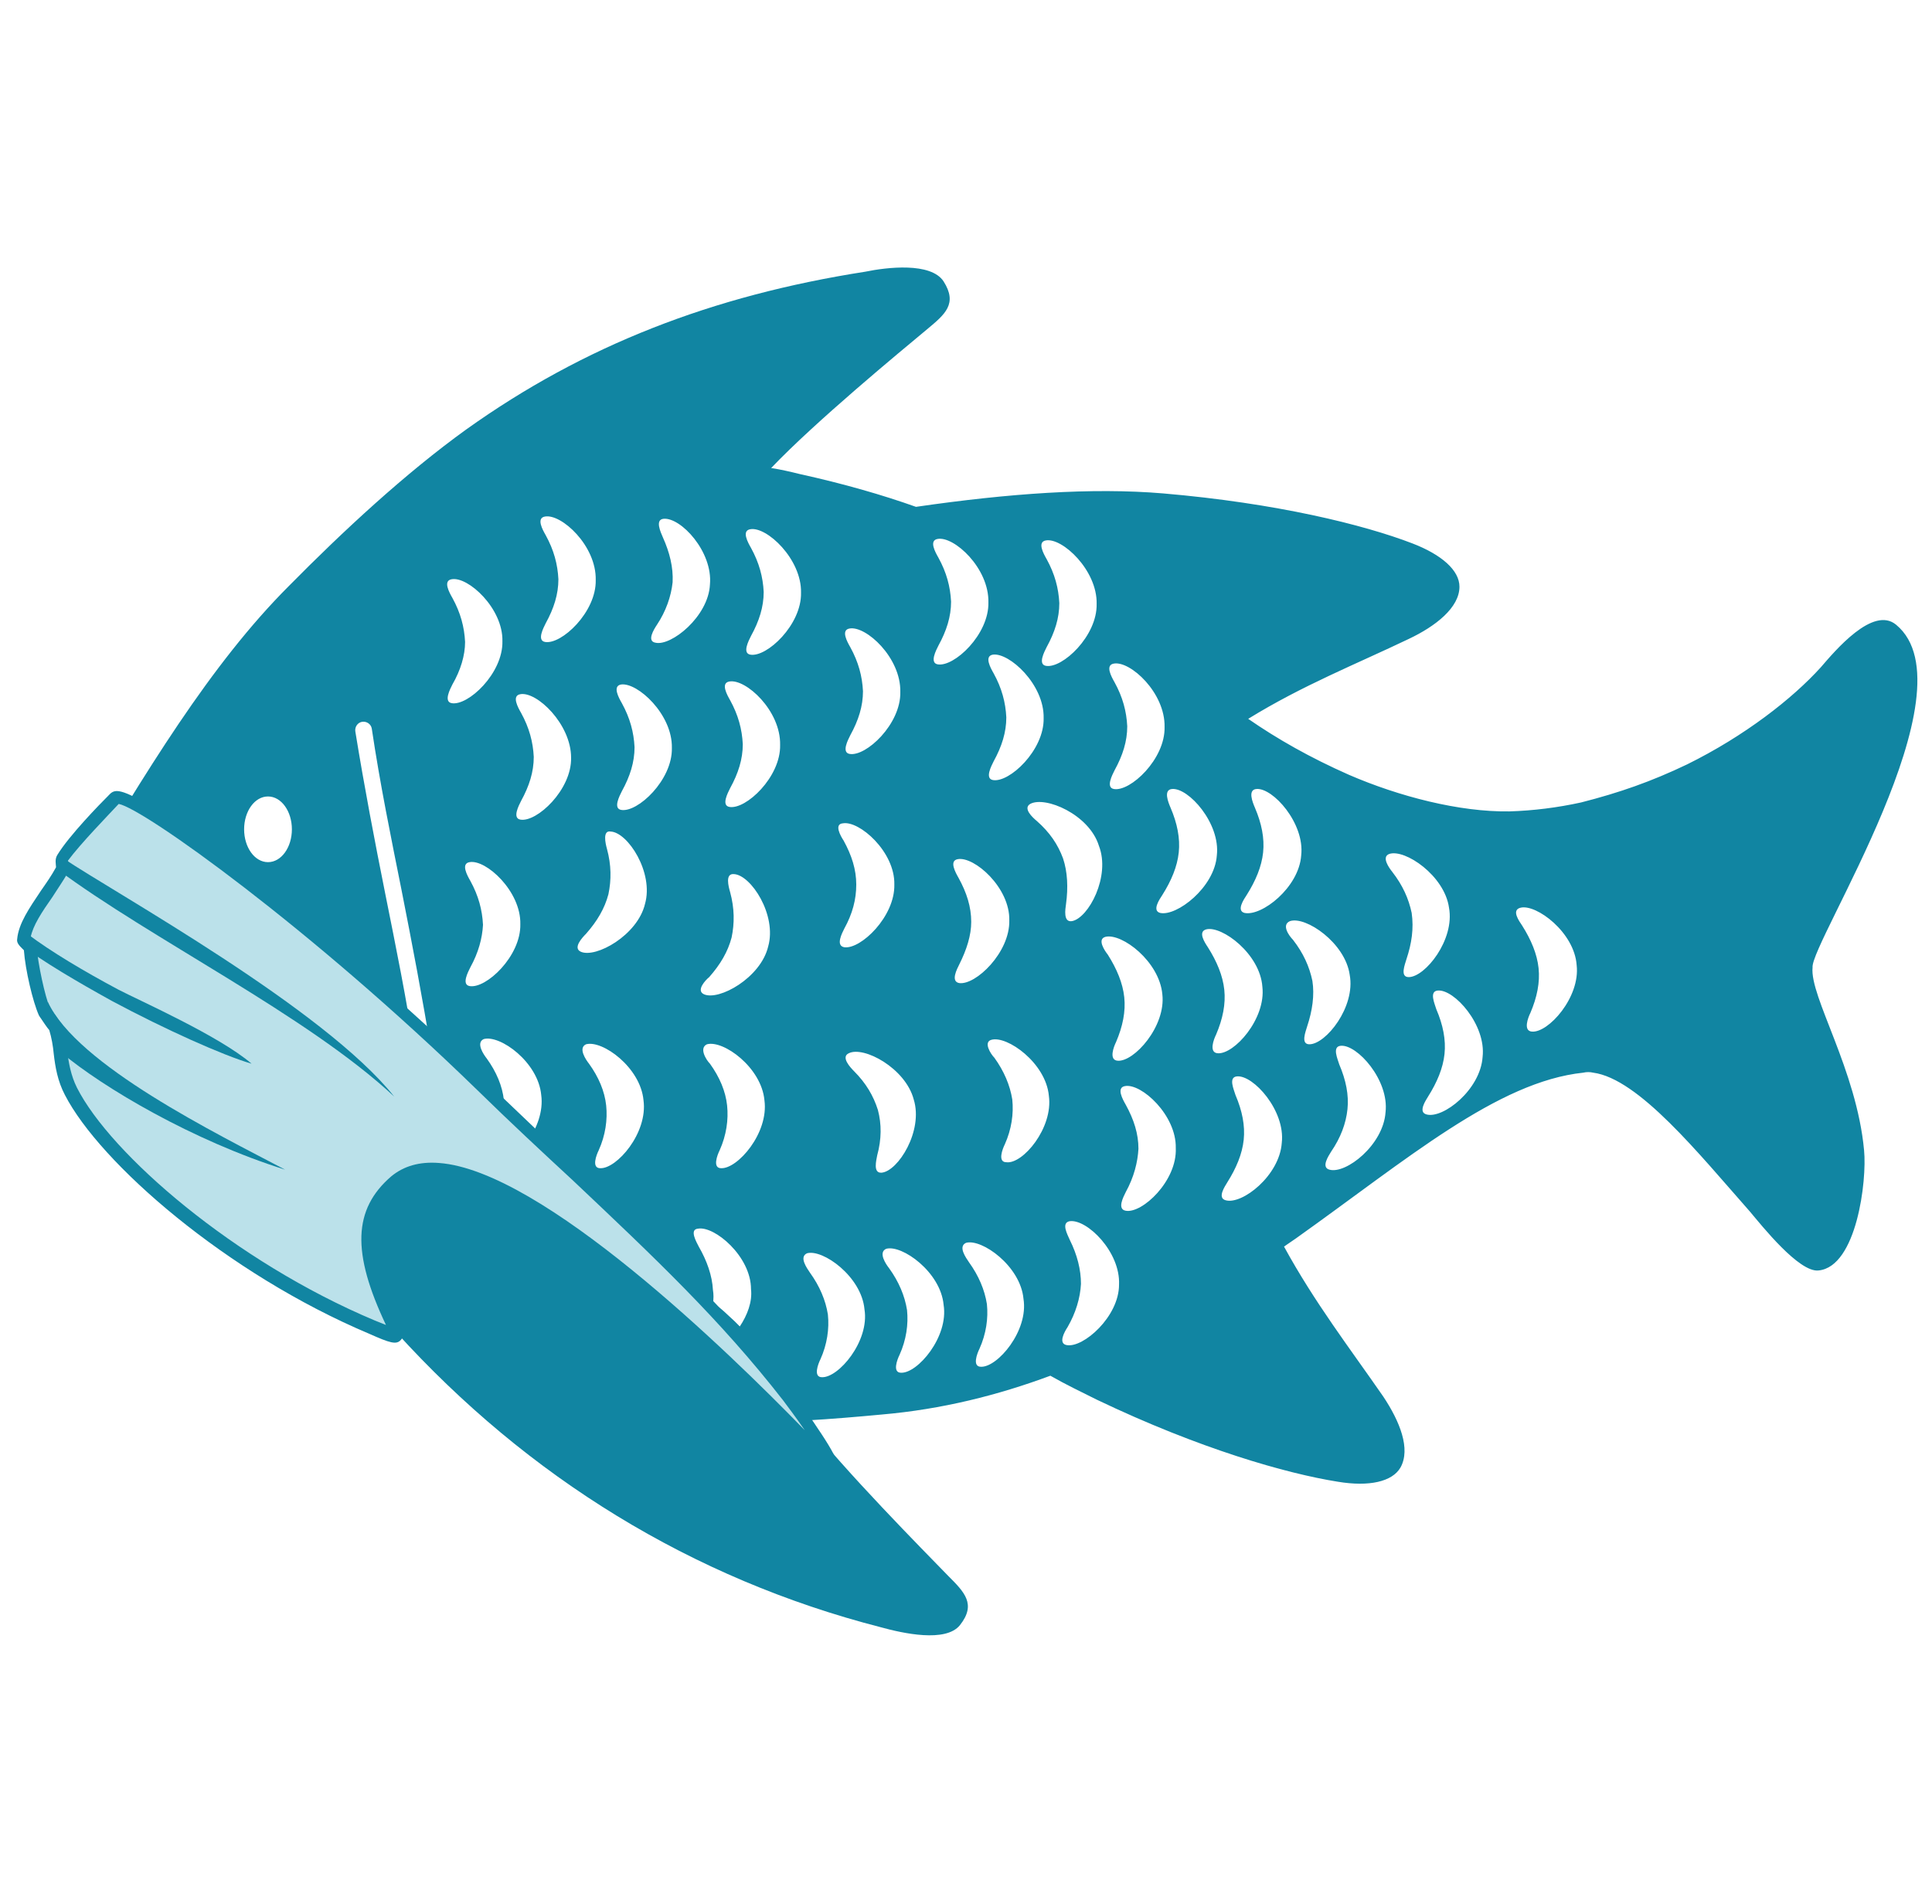 <?xml version="1.0" encoding="utf-8"?>
<!-- Generator: Adobe Illustrator 25.2.3, SVG Export Plug-In . SVG Version: 6.00 Build 0)  -->
<svg version="1.1" id="Ebene_1" xmlns="http://www.w3.org/2000/svg" xmlns:xlink="http://www.w3.org/1999/xlink" x="0px" y="0px"
	 viewBox="0 0 258.8 255.1" style="enable-background:new 0 0 258.8 255.1;" xml:space="preserve">
<style type="text/css">
	.st0{fill-rule:evenodd;clip-rule:evenodd;fill:#0082A0;}
	.st1{fill-rule:evenodd;clip-rule:evenodd;fill:#1185A2;}
	.st2{fill-rule:evenodd;clip-rule:evenodd;fill:#BBE1EA;}
	.st3{fill:#1185A2;}
</style>
<g>
	<path class="st0" d="M7.6,123.7c0.3-0.5,0.6-1,0.9-1.5c2.7,3.4,5.3,6.6,8.1,9.7c-0.4,3.2-0.4,6.4,0,9.7c-1-0.6-2-1.3-3.1-1.8
		c-2.2-0.9-4.1-2.5-3.4-7C7.3,129.7,5,128,7.6,123.7z"/>
	<path class="st1" d="M38.9,152c3.5,2.5,7,3.8,10.1,3.8c1.7,0,3.3-0.4,4.7-1.3c3.6-2.2,5.1-7.1,4.1-13.4c-1.2-7.4-2.6-14.7-4-21.8
		c-1.4-7-2.9-14.3-4-21.7c-0.1-0.6-0.7-1-1.3-0.9s-1,0.7-0.9,1.3c1.2,7.4,2.6,14.7,4,21.7c1.4,7,2.9,14.3,4,21.7
		c0.8,5.3-0.3,9.4-3.1,11.1c-3,1.8-7.6,0.9-12.3-2.5c-11.2-8-21-17.6-30.5-30.1c9.8-16.5,18.5-30.9,29-41.4
		c7.2-7.3,15.6-15.1,23.8-21c15.7-11.2,32.9-17.9,53.4-21.1c2.9-0.6,8.8-1.3,10.5,1.3c1.9,3,0.2,4.4-2.2,6.4
		c-3.6,3-15,12.4-20.9,18.6c1.3,0.2,2.6,0.5,3.8,0.8c5.9,1.3,11.1,2.8,15.6,4.4c12.4-1.8,23.6-2.6,33.1-1.8
		c15.2,1.3,26.9,4.2,33.4,6.7c3.9,1.5,6.3,3.6,6.3,5.8c0,2.8-3.2,5.3-6.8,7c-7.1,3.4-14.2,6.2-21.5,10.7c3.9,2.7,8.3,5.2,13.5,7.5
		c6.7,2.9,14.8,5,21.5,4.9c3.2-0.1,6.4-0.5,9.6-1.2c5.1-1.3,9.4-2.8,14.2-5.1c7.7-3.8,14.1-8.8,17.9-13c1.9-2.2,7-8.3,10.1-5.7
		c10.5,8.7-11.5,42.6-11.2,45.9c-0.4,3.9,5.9,13.7,6.9,24.5c0.4,4.1-1,15.6-6.1,16.1c-2.6,0.3-7.6-6-9.2-7.9
		c-6.8-7.7-14.9-17.8-21-18.6c-0.4-0.1-0.9-0.1-1.3,0c-11.5,1.2-23.6,11.6-38.5,22.2c-0.3,0.2-1.6,1.1-1.6,1.1
		c4.1,7.5,8.8,13.6,13.3,20.1c2.2,3.3,3.7,7,2.3,9.5c-1.1,1.9-4.2,2.6-8.4,1.9c-6.9-1.1-18.5-4.4-32.3-11c-2-1-4.1-2-6.2-3.2
		c-7,2.6-14.5,4.5-22.6,5.2c-3.2,0.3-6.7,0.6-10.2,0.8c5.3,6.8,15.8,17.4,19.1,20.8c2.2,2.2,3.8,3.8,1.6,6.6
		c-1.9,2.4-7.7,1.1-10.6,0.3c-25.3-6.5-47.3-20.1-64.9-39.5c-4.2-4.6-8.8-9.6-12.8-14.3c-6.2-7.3-13.3-15.2-21.3-21
		c-0.4-3.1-0.6-6.1-0.4-9.1C25,140.9,31.6,146.8,38.9,152z M35.9,106.7c-1.8,0-3.2,2-3.2,4.4s1.4,4.4,3.2,4.4s3.2-2,3.2-4.4
		S37.7,106.7,35.9,106.7z M203.9,124c1.2,1.9,2,3.8,2.2,5.7c0.2,1.9-0.2,3.9-1.1,6c-0.3,0.6-1,2.4,0.2,2.5c2.2,0.2,6.5-4.6,6-8.9
		c-0.3-4.4-5.4-8.2-7.5-7.7C202.4,121.9,203.5,123.4,203.9,124z M112.9,110.3c-1.2,0.1-0.3,1.7,0.1,2.3c1.1,2,1.7,3.9,1.7,5.9
		s-0.5,3.9-1.6,5.9c-0.3,0.6-1.2,2.3,0,2.5c2.2,0.3,6.8-4.1,6.7-8.4C119.9,114.1,115.1,109.9,112.9,110.3z M113.8,84.2
		c-1.2,0.2-0.3,1.8,0.1,2.5c1.1,2,1.6,3.9,1.7,5.9c0,2-0.6,3.9-1.7,5.9c-0.3,0.6-1.2,2.3-0.1,2.5c2.2,0.4,6.9-4,6.8-8.3
		C120.7,88.1,116,83.8,113.8,84.2z M125.6,72.2c-1.2,0.2-0.3,1.8,0.1,2.5c1.1,2,1.6,3.9,1.7,5.9c0,2-0.6,3.9-1.7,5.9
		c-0.3,0.6-1.2,2.3-0.1,2.5c2.2,0.4,6.9-4,6.8-8.3C132.5,76.1,127.8,71.8,125.6,72.2z M133,87.7c-1.2,0.2-0.3,1.8,0.1,2.5
		c1.1,2,1.6,3.9,1.7,5.9c0,2-0.6,3.9-1.7,5.9c-0.3,0.6-1.2,2.3-0.1,2.5c2.2,0.4,6.9-4,6.8-8.3C139.9,91.7,135.2,87.4,133,87.7z
		 M140.1,72.4c-1.2,0.2-0.3,1.8,0.1,2.5c1.1,2,1.6,3.9,1.7,5.9c0,2-0.6,3.9-1.7,5.9c-0.3,0.6-1.2,2.3-0.1,2.5c2.2,0.4,6.9-4,6.8-8.3
		C147,76.4,142.3,72,140.1,72.4z M149.2,88.9c-1.2,0.2-0.3,1.8,0.1,2.5c1.1,2,1.6,3.9,1.7,5.9c0,2-0.6,3.9-1.7,5.9
		c-0.3,0.6-1.2,2.3-0.1,2.5c2.2,0.4,6.9-4,6.8-8.3C156.1,92.8,151.4,88.5,149.2,88.9z M191.1,149.3c2.2,0.6,7.2-3.3,7.5-7.7
		c0.5-4.3-3.8-9.1-6-8.9c-1.2,0.1-0.4,1.8-0.2,2.5c0.9,2.1,1.3,4.1,1.1,6s-1,3.8-2.2,5.7C191,147.4,189.9,149,191.1,149.3z
		 M188.4,128.5c-0.2,0.7-0.9,2.4,0.3,2.4c2.2,0,6.2-5,5.4-9.3c-0.6-4.3-5.9-7.9-8-7.2c-1.1,0.4,0,1.9,0.4,2.4
		c1.4,1.8,2.2,3.6,2.6,5.5C189.4,124.4,189.1,126.4,188.4,128.5z M178.1,156.7c2.2,0.6,7.2-3.3,7.5-7.7c0.5-4.3-3.8-9.1-6-8.9
		c-1.2,0.1-0.4,1.8-0.2,2.5c0.9,2.1,1.3,4.1,1.1,6s-0.9,3.8-2.2,5.7C178,154.8,176.9,156.4,178.1,156.7z M173.2,125.9
		c1.4,1.8,2.2,3.6,2.6,5.5c0.3,1.9,0,4-0.7,6.1c-0.2,0.7-0.9,2.4,0.3,2.4c2.2,0,6.2-5,5.4-9.3c-0.6-4.3-5.9-7.9-8-7.2
		C171.6,123.9,172.7,125.4,173.2,125.9z M174.3,114.6c0.5-4.3-3.8-9.1-6-8.9c-1.2,0.1-0.5,1.8-0.2,2.5c0.9,2.1,1.3,4.1,1.1,6
		s-1,3.8-2.2,5.7c-0.4,0.6-1.4,2.1-0.3,2.4C169,122.8,174,118.9,174.3,114.6z M164.2,160.8c2.2,0.6,7.2-3.3,7.5-7.7
		c0.5-4.3-3.8-9.1-6-8.9c-1.2,0.1-0.4,1.8-0.2,2.5c0.9,2.1,1.3,4.1,1.1,6c-0.2,1.9-1,3.8-2.2,5.7C164.1,158.9,163,160.5,164.2,160.8
		z M161.8,126.9c1.2,1.9,2,3.8,2.2,5.7c0.2,1.9-0.2,3.9-1.1,6c-0.3,0.6-1,2.4,0.2,2.5c2.2,0.2,6.5-4.6,6-8.9
		c-0.3-4.4-5.4-8.2-7.5-7.7C160.4,124.8,161.4,126.3,161.8,126.9z M163,114.6c0.5-4.3-3.8-9.1-6-8.9c-1.2,0.1-0.5,1.8-0.2,2.5
		c0.9,2.1,1.3,4.1,1.1,6c-0.2,1.9-1,3.8-2.2,5.7c-0.4,0.6-1.4,2.1-0.3,2.4C157.6,122.8,162.7,118.9,163,114.6z M150.8,159.7
		c-0.3,0.6-1.2,2.3,0,2.5c2.2,0.4,6.9-4,6.7-8.4c0.1-4.4-4.6-8.7-6.8-8.3c-1.2,0.2-0.3,1.8,0.1,2.5c1.1,2,1.7,3.9,1.7,5.9
		C152.4,155.7,151.9,157.7,150.8,159.7z M155.7,133.2c-0.4-4.4-5.4-8.2-7.6-7.7c-1.2,0.3-0.1,1.9,0.3,2.4c1.2,1.9,2,3.8,2.2,5.7
		c0.2,1.9-0.2,3.9-1.1,6c-0.3,0.6-1,2.4,0.2,2.5C151.9,142.3,156.2,137.5,155.7,133.2z M142.9,180.2c2.2,0.4,7-3.8,7-8.1
		c0.2-4.4-4.3-8.8-6.6-8.5c-1.2,0.2-0.3,1.8,0,2.5c1,2,1.5,4,1.5,5.9c-0.1,1.9-0.7,3.9-1.8,5.8C142.6,178.4,141.7,180,142.9,180.2z
		 M142.4,115c0.6,1.8,0.7,3.9,0.4,6.1c-0.1,0.7-0.4,2.5,0.8,2.3c2.2-0.4,5.2-6,3.6-10.1c-1.3-4.2-7.2-6.7-9.2-5.6
		c-1,0.6,0.3,1.8,0.9,2.3C140.6,111.5,141.7,113.1,142.4,115z M140.5,146.8c-0.4-4.4-5.6-8.1-7.7-7.5c-1.1,0.3-0.1,1.9,0.4,2.4
		c1.3,1.8,2.1,3.7,2.4,5.6c0.2,1.9-0.1,4-1,6c-0.3,0.6-1,2.4,0.2,2.4C137,156,141.1,151.1,140.5,146.8z M129.8,169.1
		c1.3,1.8,2.1,3.7,2.4,5.6c0.2,1.9-0.1,4-1,6c-0.3,0.6-1,2.4,0.2,2.4c2.2,0.1,6.4-4.8,5.7-9.1c-0.4-4.4-5.6-8.1-7.7-7.5
		C128.3,167,129.4,168.5,129.8,169.1z M128.5,129.2c-0.3,0.6-1.2,2.3,0,2.5c2.2,0.3,6.8-4.1,6.7-8.4c0.1-4.4-4.7-8.6-6.9-8.2
		c-1.2,0.2-0.3,1.8,0.1,2.5c1.1,2,1.7,3.9,1.7,5.9C130.1,125.3,129.5,127.2,128.5,129.2z M119.1,169.9c1.3,1.8,2.1,3.7,2.4,5.6
		c0.2,1.9-0.1,4-1,6c-0.3,0.6-1,2.4,0.2,2.4c2.2,0.1,6.4-4.8,5.7-9.1c-0.4-4.4-5.6-8.1-7.7-7.5C117.6,167.8,118.7,169.4,119.1,169.9
		z M118.1,157.1c2.2-0.2,5.6-5.6,4.3-9.8c-1.1-4.2-6.7-7.2-8.7-6.2c-1.1,0.5,0.2,1.9,0.7,2.4c1.6,1.6,2.6,3.3,3.2,5.2
		c0.5,1.9,0.5,3.9-0.1,6.1C117.4,155.4,116.9,157.2,118.1,157.1z M108.5,170.5c1.3,1.8,2.1,3.7,2.4,5.6c0.2,1.9-0.1,4-1,6
		c-0.3,0.6-1,2.4,0.2,2.4c2.2,0.1,6.4-4.8,5.7-9.1c-0.4-4.4-5.6-8.1-7.7-7.5C107,168.4,108.1,169.9,108.5,170.5z M100.5,70.9
		c-1.2,0.2-0.3,1.8,0.1,2.5c1.1,2,1.6,3.9,1.7,5.9c0,2-0.6,3.9-1.7,5.9c-0.3,0.6-1.2,2.3-0.1,2.5c2.2,0.4,6.9-4,6.8-8.3
		C107.4,74.9,102.7,70.5,100.5,70.9z M97.7,91.3c-1.2,0.2-0.3,1.8,0.1,2.5c1.1,2,1.6,3.9,1.7,5.9c0,2-0.6,3.9-1.7,5.9
		c-0.3,0.6-1.2,2.3-0.1,2.5c2.2,0.4,6.9-4,6.8-8.3C104.6,95.2,99.9,90.9,97.7,91.3z M98.3,117.1c-1.2-0.1-0.7,1.7-0.5,2.4
		c0.6,2.2,0.6,4.2,0.2,6.1c-0.5,1.9-1.5,3.6-3,5.3c-0.5,0.4-1.8,1.8-0.7,2.3c2,0.9,7.6-2.2,8.6-6.4
		C104.1,122.6,100.6,117.2,98.3,117.1z M102.4,147.4c-0.4-4.4-5.5-8.1-7.7-7.5c-1.1,0.5-0.1,2.1,0.4,2.6c1.3,1.8,2.1,3.7,2.3,5.6
		c0.2,1.9-0.1,4-1,6c-0.3,0.6-1,2.4,0.2,2.4C98.8,156.6,103,151.8,102.4,147.4z M93.6,167c1.1,1.9,1.8,3.9,1.9,5.8
		c0.1,0.6,0.1,1.2,0,1.8c1.1,0.6,2,1.6,2.9,2.4c0.2,0.2,0.4,0.4,0.7,0.7c1-1.5,1.7-3.3,1.5-5c0-4.4-4.9-8.5-7.1-8.1
		C92.3,164.7,93.3,166.4,93.6,167z M95.1,78.3c0.4-4.4-3.9-9-6.2-8.8c-1.2,0.1-0.4,1.8-0.1,2.5c0.9,2,1.4,4,1.3,6
		c-0.2,1.9-0.9,3.9-2.1,5.7c-0.4,0.6-1.4,2.2-0.2,2.4C89.9,86.6,94.9,82.6,95.1,78.3z M90,100.2c0.1-4.5-4.6-8.8-6.8-8.5
		c-1.2,0.2-0.3,1.8,0.1,2.5c1.1,2,1.6,3.9,1.7,5.9c0,2-0.6,3.9-1.7,5.9c-0.3,0.6-1.2,2.3-0.1,2.5C85.4,108.9,90.1,104.5,90,100.2z
		 M78.9,142.5c1.3,1.8,2.1,3.7,2.3,5.6c0.2,1.9-0.1,4-1,6c-0.3,0.6-1,2.4,0.2,2.4c2.2,0.1,6.4-4.7,5.8-9.1c-0.4-4.4-5.5-8.1-7.7-7.5
		C77.4,140.4,78.5,142,78.9,142.5z M77.8,127.5c2,0.9,7.6-2.2,8.6-6.4c1.2-4.2-2.3-9.6-4.6-9.7c-1.1-0.2-0.7,1.6-0.5,2.3
		c0.6,2.2,0.6,4.2,0.2,6.1c-0.5,1.9-1.5,3.6-3,5.3C78,125.6,76.7,127,77.8,127.5z M79.8,77.7c0.1-4.6-4.6-8.9-6.8-8.5
		c-1.2,0.2-0.3,1.8,0.1,2.5c1.1,2,1.6,3.9,1.7,5.9c0,2-0.6,3.9-1.7,5.9c-0.3,0.6-1.2,2.3-0.1,2.5C75.2,86.4,79.9,82,79.8,77.7z
		 M76.5,101.5c0-4.5-4.6-8.9-6.8-8.5c-1.2,0.2-0.3,1.8,0.1,2.5c1.1,2,1.6,3.9,1.7,5.9c0,2-0.6,3.9-1.7,5.9c-0.3,0.6-1.2,2.3-0.1,2.5
		C71.9,110.2,76.6,105.8,76.5,101.5z M65.2,141.8c1.3,1.8,2.1,3.7,2.3,5.6c0.2,1.9-0.1,4-1,6c-0.3,0.6-1,2.4,0.2,2.4
		c2.2,0.1,6.4-4.7,5.8-9.1c-0.4-4.4-5.5-8.1-7.7-7.5C63.7,139.7,64.8,141.3,65.2,141.8z M63,129.6c-0.3,0.6-1.2,2.3-0.1,2.5
		c2.2,0.4,6.9-4,6.8-8.3c0.1-4.4-4.6-8.7-6.8-8.3c-1.2,0.2-0.3,1.8,0.1,2.5c1.1,2,1.6,3.9,1.7,5.9C64.6,125.7,64.1,127.6,63,129.6z
		 M60.6,91.7c-0.3,0.6-1.2,2.3-0.1,2.5c2.2,0.4,6.9-4,6.8-8.3c0.1-4.4-4.6-8.7-6.8-8.3c-1.2,0.2-0.3,1.8,0.1,2.5
		c1.1,2,1.6,3.9,1.7,5.9C62.3,87.8,61.7,89.8,60.6,91.7z"/>
	<g>
		<path class="st2" d="M111.4,196.8c0.7-0.8-5.6-9.3-5.9-9.7c-11.5-14.8-23.4-24.6-41-41.7c-23.6-22.9-47.6-39.9-49-38.5
			c-1.1,1.1-5.3,5.4-7,8c-0.4,0.6,0.2,1.2,0,1.6c-2.2,3.7-4.9,6.7-5.2,9.3c0,0.2,0.9,0.8,0.9,1.1c0.2,2.5,1.1,6.8,1.9,8.6
			c0.1,0.2,1.4,1.9,1.4,2c0.9,2.6,0.5,5.6,2.1,8.7c4.6,9,21.1,23.5,40.3,31.6c2.4,1,3.6,1.5,3.2,0.7C48,168.3,48,162.7,53,158.4
			c1.5-1.3,3.4-1.8,5.7-1.6C73.4,157.9,101.8,186.4,111.4,196.8z"/>
		<path class="st3" d="M111.4,198.1l0.6-0.7c0.5-0.6,0.7-1.4-2.5-6.1c-1.5-2.3-3.2-4.5-3.4-4.7c-8.5-11-17.3-19.3-28.4-29.7
			c-4-3.8-8.1-7.7-12.7-12.1c-14.2-13.7-26.7-23.7-32.9-28.4c-4.4-3.4-8.3-6.1-11.3-8c-4.6-2.9-5.4-2.6-6-2.1l-0.2,0.2
			c-1.3,1.3-5.3,5.4-6.9,8c-0.4,0.6-0.2,1.3-0.2,1.6v0.1c-0.6,1.1-1.3,2.1-2,3.1c-1.6,2.4-3,4.4-3.2,6.5c-0.1,0.5,0.3,0.9,0.7,1.3
			c0.1,0.1,0.2,0.2,0.2,0.2c0.2,2.7,1.2,6.9,2,8.7c0.1,0.2,0.2,0.3,0.8,1.2c0.2,0.3,0.5,0.7,0.6,0.8c0.3,1,0.5,2.1,0.6,3.2
			c0.2,1.7,0.5,3.6,1.5,5.5c4.7,9.1,21.6,23.9,40.8,32c2.7,1.2,3.6,1.5,4.2,0.8c0.2-0.2,0.4-0.6,0.1-1.4c-4.9-9.7-5-15.1-0.3-19.1
			c1.3-1.1,2.9-1.6,5.1-1.4c16,1.2,48.5,35.8,52.1,39.8L111.4,198.1z M15.9,107.7c3.3,0.6,25.7,16.6,48,38.3
			c4.6,4.5,8.8,8.4,12.8,12.1c11,10.4,19.7,18.6,28.2,29.5c0.6,0.8,1.8,2.4,2.9,4c-10.3-10.6-35.2-34.8-49-35.8
			c-2.6-0.2-4.7,0.4-6.4,1.8c-5.1,4.4-5.3,10.2-0.7,19.9c-0.5-0.2-1-0.4-1.5-0.6c-18.8-7.9-35.4-22.3-39.9-31.2
			c-0.8-1.6-1.1-3.3-1.3-4.9c-0.2-1.2-0.3-2.4-0.8-3.6C8.1,137,8.1,137,7.4,136c-0.2-0.3-0.6-0.8-0.7-0.9c-0.7-1.7-1.6-5.9-1.8-8.3
			c0-0.5-0.4-0.8-0.7-1.1l-0.1-0.1c0.3-1.6,1.5-3.4,2.9-5.4c0.7-1.1,1.4-2.1,2.1-3.3c0.3-0.5,0.2-1,0.1-1.3c0-0.1-0.1-0.2-0.1-0.3
			C10.8,113,14.6,109.1,15.9,107.7z"/>
	</g>
	<path class="st1" d="M7.6,116.4c12.6,9.4,33.5,19.6,45.2,30.5c-9.4-11.8-37.3-27.2-44.3-31.9L7.6,116.4z"/>
	<path class="st1" d="M15.9,132.6c-4.7-2.5-9.2-5.2-12.1-7.4l-1.1,1.3c3,2.3,7.6,5,12.3,7.6c7.1,3.8,14.9,7.3,18.7,8.4
		C29.4,138.8,18.8,134.1,15.9,132.6z"/>
	<path class="st1" d="M38.2,156.7c-9.1-4.8-27.9-14-31.8-22.5l-0.8,2.1c0.3,0.3,1.3,1.3,1.7,2.3c0.4,0.9,0.3,1.9,0.9,2.4
		C13.8,145.7,25.8,152.8,38.2,156.7z"/>
</g>
</svg>
